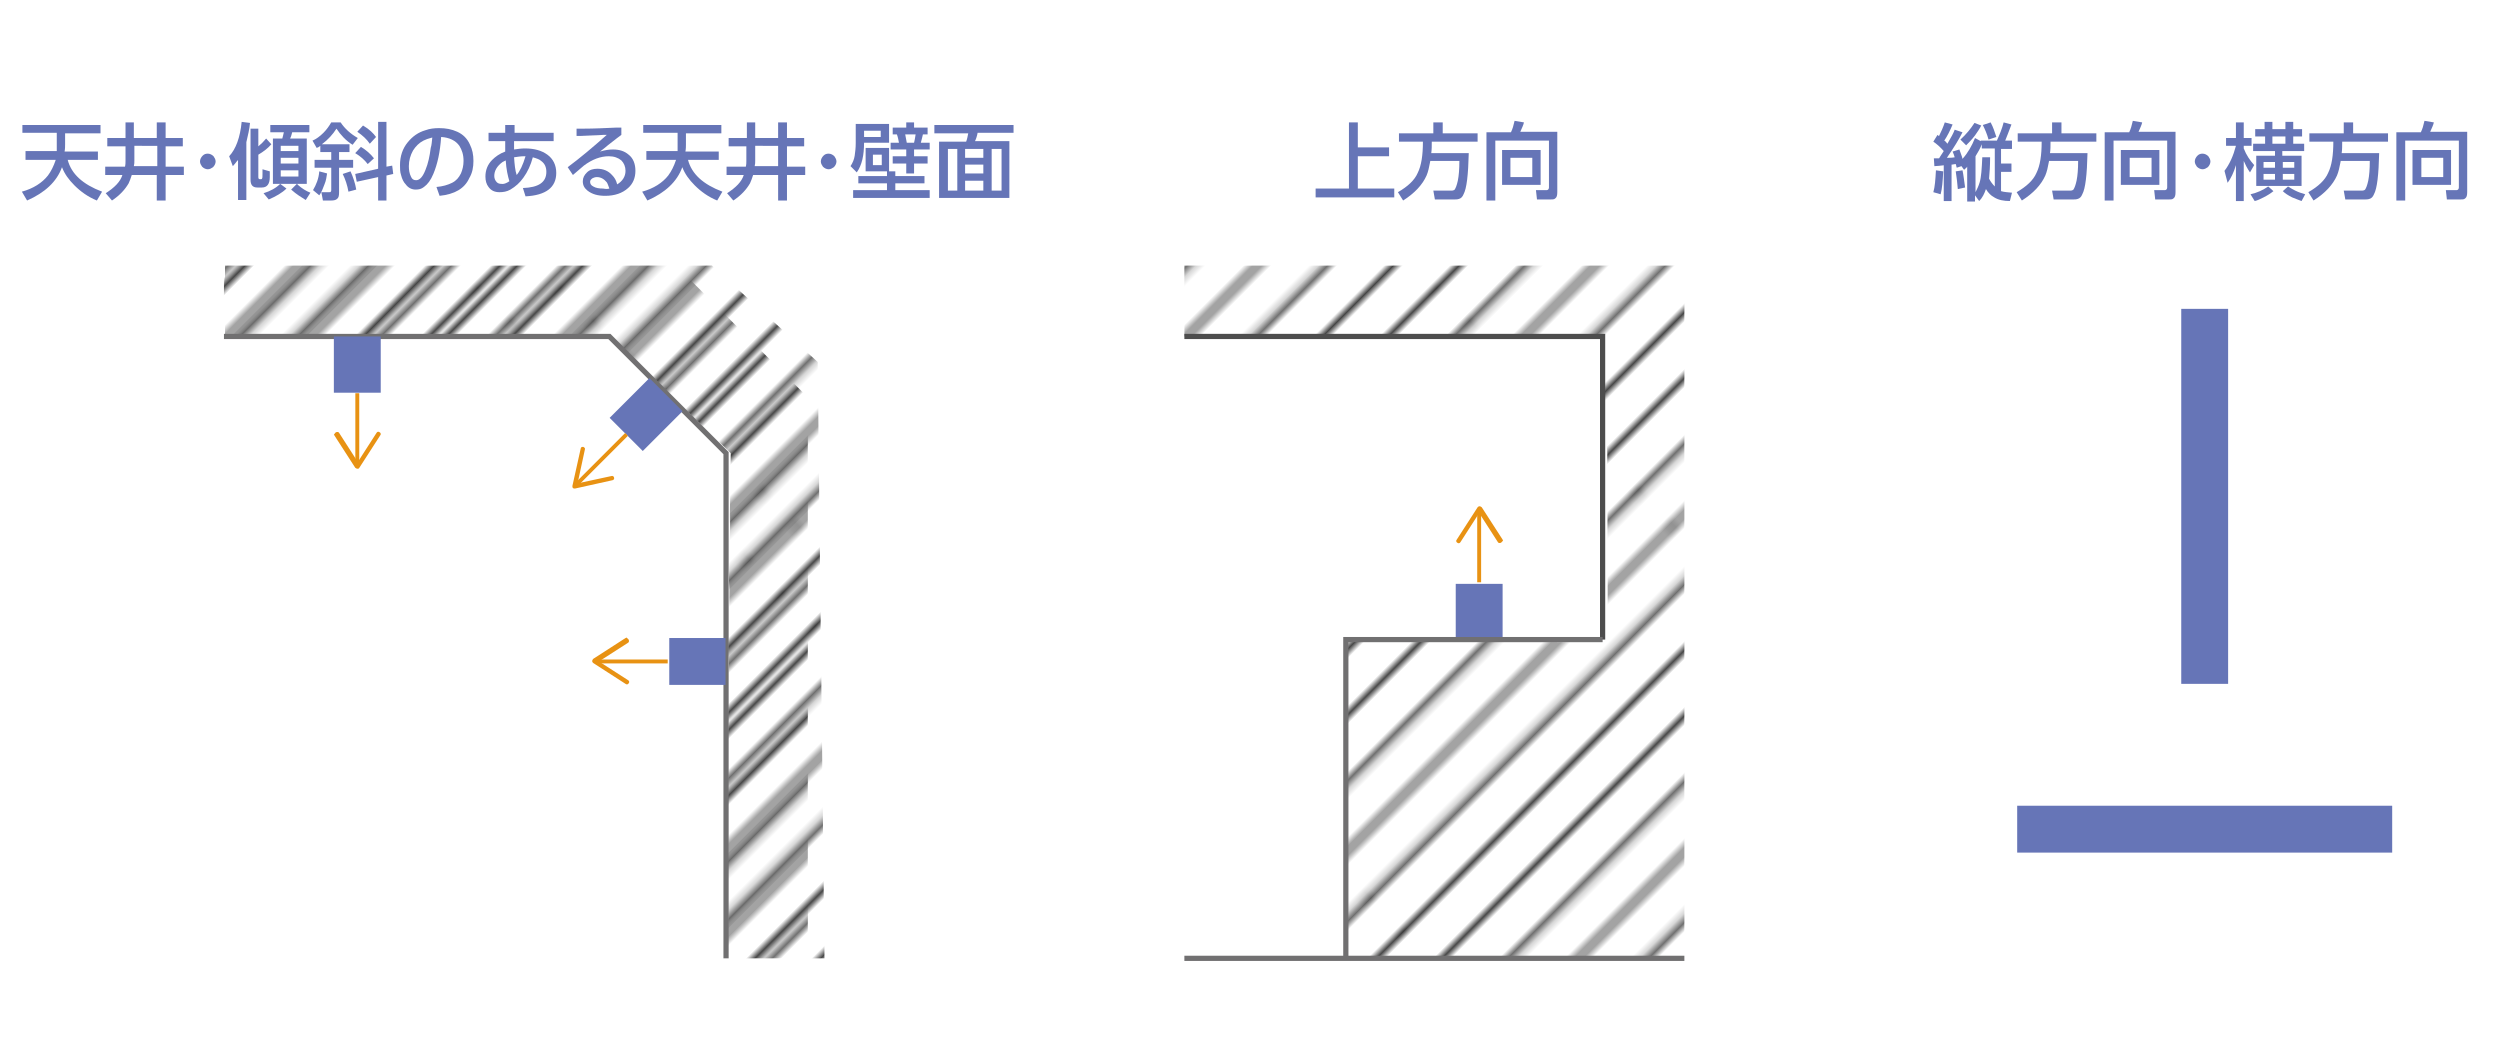 <?xml version="1.0" encoding="utf-8"?>
<!-- Generator: Adobe Illustrator 28.3.0, SVG Export Plug-In . SVG Version: 6.00 Build 0)  -->
<svg version="1.1" id="レイヤー_1" xmlns="http://www.w3.org/2000/svg" xmlns:xlink="http://www.w3.org/1999/xlink" x="0px"
	 y="0px" viewBox="0 0 480 200" style="enable-background:new 0 0 480 200;" xml:space="preserve">
<style type="text/css">
	.st0{fill:none;}
	.st1{clip-path:url(#SVGID_00000080184480881848234490000016216782371111559359_);fill:none;stroke:#000000;stroke-width:0.72;}
	.st2{fill:#FFFFFF;}
	.st3{fill:url(#SVGID_00000115513185647245193700000003249704814885075123_);}
	.st4{fill:url(#SVGID_00000137815111488256593440000015045517024859889539_);}
	.st5{fill:none;stroke:#717071;stroke-miterlimit:10;}
	.st6{fill:url(#SVGID_00000065775226275895340040000015070010649469014173_);}
	.st7{fill:none;stroke:#4D4D4D;stroke-miterlimit:10;}
	.st8{fill:#6675B7;}
	.st9{fill:none;stroke:#E89213;stroke-width:0.75;stroke-miterlimit:10;}
	.st10{fill:#E89213;}
</style>
<pattern  width="72" height="72" patternUnits="userSpaceOnUse" id="Unnamed_Pattern_4" viewBox="72.2 -72 72 72" style="overflow:visible;">
	<g>
		<rect x="72.2" y="-72" class="st0" width="72" height="72"/>
		<g>
			<defs>
				<rect id="SVGID_1_" x="72.2" y="-72" width="72" height="72"/>
			</defs>
			<clipPath id="SVGID_00000150102741778624884960000007081975150022839228_">
				<use xlink:href="#SVGID_1_"  style="overflow:visible;"/>
			</clipPath>
			
				<line style="clip-path:url(#SVGID_00000150102741778624884960000007081975150022839228_);fill:none;stroke:#000000;stroke-width:0.72;" x1="144" y1="-68.4" x2="216.5" y2="-68.4"/>
			
				<line style="clip-path:url(#SVGID_00000150102741778624884960000007081975150022839228_);fill:none;stroke:#000000;stroke-width:0.72;" x1="144" y1="-54" x2="216.5" y2="-54"/>
			
				<line style="clip-path:url(#SVGID_00000150102741778624884960000007081975150022839228_);fill:none;stroke:#000000;stroke-width:0.72;" x1="144" y1="-39.6" x2="216.5" y2="-39.6"/>
			
				<line style="clip-path:url(#SVGID_00000150102741778624884960000007081975150022839228_);fill:none;stroke:#000000;stroke-width:0.72;" x1="144" y1="-25.2" x2="216.5" y2="-25.2"/>
			
				<line style="clip-path:url(#SVGID_00000150102741778624884960000007081975150022839228_);fill:none;stroke:#000000;stroke-width:0.72;" x1="144" y1="-10.8" x2="216.5" y2="-10.8"/>
			
				<line style="clip-path:url(#SVGID_00000150102741778624884960000007081975150022839228_);fill:none;stroke:#000000;stroke-width:0.72;" x1="144" y1="-61.2" x2="216.5" y2="-61.2"/>
			
				<line style="clip-path:url(#SVGID_00000150102741778624884960000007081975150022839228_);fill:none;stroke:#000000;stroke-width:0.72;" x1="144" y1="-46.8" x2="216.5" y2="-46.8"/>
			
				<line style="clip-path:url(#SVGID_00000150102741778624884960000007081975150022839228_);fill:none;stroke:#000000;stroke-width:0.72;" x1="144" y1="-32.4" x2="216.5" y2="-32.4"/>
			
				<line style="clip-path:url(#SVGID_00000150102741778624884960000007081975150022839228_);fill:none;stroke:#000000;stroke-width:0.72;" x1="144" y1="-18" x2="216.5" y2="-18"/>
			
				<line style="clip-path:url(#SVGID_00000150102741778624884960000007081975150022839228_);fill:none;stroke:#000000;stroke-width:0.72;" x1="144" y1="-3.6" x2="216.5" y2="-3.6"/>
			
				<line style="clip-path:url(#SVGID_00000150102741778624884960000007081975150022839228_);fill:none;stroke:#000000;stroke-width:0.72;" x1="72" y1="-68.4" x2="144.5" y2="-68.4"/>
			
				<line style="clip-path:url(#SVGID_00000150102741778624884960000007081975150022839228_);fill:none;stroke:#000000;stroke-width:0.72;" x1="72" y1="-54" x2="144.5" y2="-54"/>
			
				<line style="clip-path:url(#SVGID_00000150102741778624884960000007081975150022839228_);fill:none;stroke:#000000;stroke-width:0.72;" x1="72" y1="-39.6" x2="144.5" y2="-39.6"/>
			
				<line style="clip-path:url(#SVGID_00000150102741778624884960000007081975150022839228_);fill:none;stroke:#000000;stroke-width:0.72;" x1="72" y1="-25.2" x2="144.5" y2="-25.2"/>
			
				<line style="clip-path:url(#SVGID_00000150102741778624884960000007081975150022839228_);fill:none;stroke:#000000;stroke-width:0.72;" x1="72" y1="-10.8" x2="144.5" y2="-10.8"/>
			
				<line style="clip-path:url(#SVGID_00000150102741778624884960000007081975150022839228_);fill:none;stroke:#000000;stroke-width:0.72;" x1="72" y1="-61.2" x2="144.5" y2="-61.2"/>
			
				<line style="clip-path:url(#SVGID_00000150102741778624884960000007081975150022839228_);fill:none;stroke:#000000;stroke-width:0.72;" x1="72" y1="-46.8" x2="144.5" y2="-46.8"/>
			
				<line style="clip-path:url(#SVGID_00000150102741778624884960000007081975150022839228_);fill:none;stroke:#000000;stroke-width:0.72;" x1="72" y1="-32.4" x2="144.5" y2="-32.4"/>
			
				<line style="clip-path:url(#SVGID_00000150102741778624884960000007081975150022839228_);fill:none;stroke:#000000;stroke-width:0.72;" x1="72" y1="-18" x2="144.5" y2="-18"/>
			
				<line style="clip-path:url(#SVGID_00000150102741778624884960000007081975150022839228_);fill:none;stroke:#000000;stroke-width:0.72;" x1="72" y1="-3.6" x2="144.5" y2="-3.6"/>
			
				<line style="clip-path:url(#SVGID_00000150102741778624884960000007081975150022839228_);fill:none;stroke:#000000;stroke-width:0.72;" x1="0" y1="-68.4" x2="72.5" y2="-68.4"/>
			
				<line style="clip-path:url(#SVGID_00000150102741778624884960000007081975150022839228_);fill:none;stroke:#000000;stroke-width:0.72;" x1="0" y1="-54" x2="72.5" y2="-54"/>
			
				<line style="clip-path:url(#SVGID_00000150102741778624884960000007081975150022839228_);fill:none;stroke:#000000;stroke-width:0.72;" x1="0" y1="-39.6" x2="72.5" y2="-39.6"/>
			
				<line style="clip-path:url(#SVGID_00000150102741778624884960000007081975150022839228_);fill:none;stroke:#000000;stroke-width:0.72;" x1="0" y1="-25.2" x2="72.5" y2="-25.2"/>
			
				<line style="clip-path:url(#SVGID_00000150102741778624884960000007081975150022839228_);fill:none;stroke:#000000;stroke-width:0.72;" x1="0" y1="-10.8" x2="72.5" y2="-10.8"/>
			
				<line style="clip-path:url(#SVGID_00000150102741778624884960000007081975150022839228_);fill:none;stroke:#000000;stroke-width:0.72;" x1="0" y1="-61.2" x2="72.5" y2="-61.2"/>
			
				<line style="clip-path:url(#SVGID_00000150102741778624884960000007081975150022839228_);fill:none;stroke:#000000;stroke-width:0.72;" x1="0" y1="-46.8" x2="72.5" y2="-46.8"/>
			
				<line style="clip-path:url(#SVGID_00000150102741778624884960000007081975150022839228_);fill:none;stroke:#000000;stroke-width:0.72;" x1="0" y1="-32.4" x2="72.5" y2="-32.4"/>
			
				<line style="clip-path:url(#SVGID_00000150102741778624884960000007081975150022839228_);fill:none;stroke:#000000;stroke-width:0.72;" x1="0" y1="-18" x2="72.5" y2="-18"/>
			
				<line style="clip-path:url(#SVGID_00000150102741778624884960000007081975150022839228_);fill:none;stroke:#000000;stroke-width:0.72;" x1="0" y1="-3.6" x2="72.5" y2="-3.6"/>
		</g>
	</g>
</pattern>
<polygon class="st2" points="43,51 136.7,51 157,69.5 158.3,184 139.4,184 140.3,87 117,64.6 43,64.6 "/>
<pattern  id="SVGID_00000146491220564605776530000004631872390599967147_" xlink:href="#Unnamed_Pattern_4" patternTransform="matrix(0.901 -0.901 -0.901 -0.901 6072.199 -7083.323)">
</pattern>
<polygon style="fill:url(#SVGID_00000146491220564605776530000004631872390599967147_);" points="43,51 129.8,51 155.1,76.3 
	155.1,184 139.4,184 140.3,87 117,64.6 43,64.6 "/>
<pattern  id="SVGID_00000093173587986632241140000004712197831131611833_" xlink:href="#Unnamed_Pattern_4" patternTransform="matrix(0.901 -0.901 -0.901 -0.901 6056.274 -7083.323)">
</pattern>
<polygon style="fill:url(#SVGID_00000093173587986632241140000004712197831131611833_);" points="43.2,51 136.7,51 157,69.5 
	158.3,184 139.8,184 139.8,122.8 140.3,87 117,64.6 43.2,64.6 "/>
<polyline class="st5" points="43,64.6 117,64.6 139.4,87 139.4,184 "/>
<polygon class="st2" points="227.4,51 323.4,51 323.4,76.3 323.4,184 307.7,184 258.4,184 258.4,122.8 308.7,123.4 308.6,87 
	307.7,64.6 227.4,64.6 "/>
<pattern  id="SVGID_00000150060028829936242920000006656479866820498057_" xlink:href="#Unnamed_Pattern_4" patternTransform="matrix(0.901 -0.901 -0.901 -0.901 6110.681 -7083.323)">
</pattern>
<polygon style="fill:url(#SVGID_00000150060028829936242920000006656479866820498057_);" points="227.4,51 323.4,51 323.4,76.3 
	323.4,184 307.7,184 258.4,184 258.4,122.8 308.7,123.4 308.6,87 307.7,64.6 227.4,64.6 "/>
<polyline class="st7" points="227.4,64.6 307.7,64.6 307.7,87 307.7,122.8 "/>
<rect x="64.1" y="64.6" class="st8" width="9" height="10.8"/>
<rect x="128.5" y="122.5" class="st8" width="10.8" height="9"/>
<rect x="118.7" y="75.1" transform="matrix(0.707 -0.707 0.707 0.707 -19.968 111.054)" class="st8" width="10.8" height="9"/>
<rect x="279.5" y="112.1" class="st8" width="9" height="10.8"/>
<rect x="418.8" y="59.3" class="st8" width="9" height="72"/>
<rect x="387.3" y="154.7" class="st8" width="72" height="9"/>
<line class="st5" x1="227.4" y1="184" x2="323.4" y2="184"/>
<polyline class="st5" points="258.4,184 258.4,122.8 307.7,122.8 "/>
<line class="st9" x1="68.6" y1="75.5" x2="68.6" y2="89"/>
<path class="st10" d="M64.5,83c0.2-0.1,0.5-0.1,0.6,0.1l3.6,5.6l3.6-5.6c0.1-0.2,0.4-0.3,0.6-0.1c0.2,0.1,0.3,0.4,0.1,0.6l-4,6.2
	C68.9,90,68.8,90,68.6,90c-0.1,0-0.3-0.1-0.4-0.2l-4-6.2c0-0.1-0.1-0.2-0.1-0.2C64.3,83.3,64.3,83.1,64.5,83"/>
<line class="st9" x1="128.2" y1="127" x2="114.7" y2="127"/>
<path class="st10" d="M120.7,122.8c0.1,0.2,0.1,0.5-0.1,0.6l-5.6,3.6l5.6,3.6c0.2,0.1,0.3,0.4,0.1,0.6c-0.1,0.2-0.4,0.3-0.6,0.1
	l-6.2-4c-0.1-0.1-0.2-0.2-0.2-0.4c0-0.1,0.1-0.3,0.2-0.4l6.2-4c0.1,0,0.2-0.1,0.2-0.1C120.5,122.6,120.6,122.7,120.7,122.8"/>
<line class="st9" x1="284" y1="111.8" x2="284" y2="98.2"/>
<path class="st10" d="M288.2,104.2c-0.2,0.1-0.5,0.1-0.6-0.1l-3.6-5.6l-3.6,5.6c-0.1,0.2-0.4,0.3-0.6,0.1c-0.2-0.1-0.3-0.4-0.1-0.6
	l4-6.2c0.1-0.1,0.2-0.2,0.4-0.2c0.1,0,0.3,0.1,0.4,0.2l4,6.2c0,0.1,0.1,0.2,0.1,0.2C288.4,104,288.3,104.1,288.2,104.2"/>
<line class="st9" x1="120.3" y1="83.4" x2="110.7" y2="93"/>
<path class="st10" d="M112,85.8c0.2,0.1,0.4,0.3,0.3,0.5l-1.4,6.5l6.5-1.4c0.2-0.1,0.5,0.1,0.5,0.3c0.1,0.2-0.1,0.5-0.3,0.5
	l-7.2,1.6c-0.1,0-0.3,0-0.4-0.1c-0.1-0.1-0.1-0.3-0.1-0.4l1.6-7.2c0-0.1,0.1-0.2,0.1-0.2C111.7,85.8,111.8,85.8,112,85.8"/>
<g>
	<path class="st8" d="M10.9,29c0-0.4,0-0.9,0-1.4v-2.1H4.3V24h15v1.6h-6.8v2.1c0,0.4,0,0.9-0.1,1.4h6.4v1.6H13
		c0.7,2.7,2.9,4.7,6.6,6.1l-1,1.7c-1.7-0.7-3.1-1.7-4.3-2.9c-1.1-1.1-1.9-2.2-2.4-3.5c-1,2.8-3.3,4.9-6.7,6.4l-1-1.7
		c2.2-0.6,3.9-1.7,5-3.1c0.6-0.8,1.1-1.8,1.5-3H4.9V29H10.9z"/>
	<path class="st8" d="M24.1,28.1h-3.5v-1.6h3.5v-3h1.6v3h4.4v-3h1.7v3h3.3v1.6h-3.3V32h3.5v1.6h-3.5v4.9h-1.7v-4.9h-4.8
		c-0.2,0.6-0.4,1.2-0.6,1.6c-0.7,1.2-1.7,2.3-3.2,3.3l-1.2-1.4c1.7-1.1,2.8-2.2,3.2-3.5h-3.3V32H24c0.1-0.4,0.1-0.8,0.1-1.1V28.1z
		 M25.8,28.1v2.7c0,0.4,0,0.7-0.1,1.1h4.5v-3.9H25.8z"/>
	<path class="st8" d="M39.9,29.5c0.4,0,0.8,0.2,1.1,0.5c0.2,0.3,0.4,0.6,0.4,1c0,0.4-0.2,0.8-0.5,1.1c-0.3,0.2-0.6,0.4-1,0.4
		c-0.4,0-0.8-0.2-1.1-0.5c-0.2-0.3-0.4-0.6-0.4-1c0-0.4,0.2-0.8,0.5-1.1C39.2,29.6,39.5,29.5,39.9,29.5z"/>
	<path class="st8" d="M45.6,30.8c-0.3,0.4-0.6,0.8-0.9,1.1L44,30c1.3-1.4,2.1-3.6,2.4-6.6l1.6,0.2c-0.1,1.2-0.4,2.4-0.7,3.7v11.1
		h-1.6V30.8z M49.6,24.6v3.5c0.5-0.4,1-0.9,1.5-1.5l1,1.1c-0.7,0.8-1.5,1.4-2.5,2v4.3c0,0.3,0.1,0.4,0.3,0.4h0.2
		c0.1,0,0.2,0,0.2-0.1c0.1-0.1,0.1-0.4,0.1-1c0-0.2,0-0.3,0-0.5v-0.3l1.4,0.4c0,0.1,0,0.5,0,1.1c0,1.3-0.5,2-1.5,2h-0.9
		c-0.9,0-1.3-0.5-1.3-1.5v-9.8H49.6z M53.8,35.3l1.2,0.9c-0.8,0.8-2,1.5-3.4,2.1l-1-1.2C51.9,36.7,53,36.1,53.8,35.3z M57,35.3h-4.6
		v-8.7h1.8c0.1-0.3,0.2-0.8,0.3-1.2h-2.6v-1.4h7.5v1.4h-3.3c-0.1,0.4-0.2,0.8-0.4,1.2h3.2v8.7H57c0.1,0,0.1,0.1,0.2,0.2
		c0.8,0.7,1.6,1.2,2.4,1.5l-0.9,1.4c-0.8-0.5-1.8-1.1-2.8-2L57,35.3z M57.3,28h-3.4V29h3.4V28z M57.3,30.3h-3.4v1.1h3.4V30.3z
		 M57.3,32.7h-3.4v1.2h3.4V32.7z"/>
	<path class="st8" d="M61.5,28c-0.2,0.2-0.4,0.3-0.7,0.4L60,27c0.7-0.3,1.4-0.8,2.1-1.5c0.6-0.6,1.1-1.3,1.5-2h1.8
		c0.8,1.2,1.9,2.2,3.3,3l-1,1.3c-1.3-0.8-2.3-1.9-3.1-3.1c-0.7,1.1-1.6,2.1-2.8,3h5.3v1.5h-2v1.5h2.7v1.5h-2.7V37
		c0,0.6-0.1,1-0.4,1.2c-0.2,0.2-0.6,0.3-1.1,0.3H62l-0.3-1.6h1.5c0.2,0,0.3,0,0.3-0.1c0.1-0.1,0.1-0.2,0.1-0.4v-4.2h-3.2v-1.5h3.2
		v-1.5h-2.1V28z M62.8,33.3c-0.1,0.7-0.2,1.4-0.5,2.1c-0.3,0.8-0.6,1.6-1,2.1l-1.2-1c0.6-1,1.1-2.2,1.2-3.6L62.8,33.3z M67.3,32.9
		c0.5,1.1,0.9,2.3,1.1,3.5l-1.5,0.4c-0.2-1.2-0.6-2.4-1.1-3.4L67.3,32.9z M72.6,32.4v-9h1.6v8.6l1.1-0.2l0.2,1.6l-1.3,0.3v4.8h-1.6
		V34l-4.1,0.9l-0.3-1.5L72.6,32.4z M69.3,28.2c1,0.6,1.9,1.4,2.5,2.2l-1.2,1.1c-0.6-0.8-1.4-1.5-2.4-2.1L69.3,28.2z M69.7,24.1
		c1.2,0.7,2,1.5,2.5,2.2L71,27.6c-0.6-0.9-1.4-1.6-2.4-2.3L69.7,24.1z"/>
	<path class="st8" d="M84.4,37.6l-0.6-1.7c1.2-0.1,2.2-0.4,3-0.8c0.8-0.4,1.3-1,1.7-1.8c0.3-0.7,0.5-1.5,0.5-2.4
		c0-1.2-0.3-2.1-0.8-2.9c-0.7-1-1.9-1.6-3.5-1.7c-0.2,2.9-0.7,5.2-1.5,7.1c-0.5,1.2-1.1,2-1.8,2.5c-0.5,0.4-1,0.5-1.6,0.5
		c-0.7,0-1.4-0.3-1.9-1c-0.4-0.4-0.7-1-0.9-1.8c-0.2-0.6-0.2-1.2-0.2-1.9c0-1.7,0.5-3.2,1.5-4.4c0.9-1.1,2-1.9,3.4-2.3
		c0.8-0.3,1.7-0.4,2.6-0.4c1.3,0,2.4,0.2,3.5,0.7c1.1,0.5,1.9,1.3,2.4,2.4c0.5,1,0.7,2,0.7,3.2c0,1.2-0.2,2.3-0.8,3.3
		C89.2,36.2,87.3,37.3,84.4,37.6z M83,26.4c-0.8,0.2-1.3,0.4-1.7,0.6c-0.8,0.4-1.5,1.1-2,1.9c-0.5,0.9-0.8,1.9-0.8,3
		c0,0.7,0.1,1.4,0.4,2c0.2,0.5,0.5,0.7,1,0.7c0.7,0,1.3-0.7,1.8-2c0.5-1.2,0.8-2.6,1-4.2C82.9,27.8,82.9,27.2,83,26.4z"/>
	<path class="st8" d="M98.7,27.2v1.5c0.7-0.1,1.4-0.2,2.1-0.2c1.8,0,3.2,0.4,4.3,1.2c1.1,0.8,1.7,2,1.7,3.5c0,2.8-2,4.3-5.9,4.5
		l-0.5-1.6c3-0.1,4.5-1.1,4.5-3.1c0-0.9-0.3-1.6-1-2.1c-0.3-0.3-0.9-0.5-1.6-0.7c-0.4,1.5-1,2.8-1.8,3.9c-0.7,1-1.5,1.7-2.5,2.3
		c-0.7,0.4-1.4,0.5-2.1,0.5c-0.9,0-1.6-0.3-2.1-1c-0.4-0.5-0.6-1.2-0.6-2c0-1.2,0.4-2.3,1.3-3.2c0.6-0.6,1.4-1.2,2.5-1.6
		c0-0.8,0-1.4,0-1.8v-0.2h-3.2v-1.6H97v-1.5l1.8,0l0,1.5h7.5v1.6H98.7z M97.8,34.8c-0.3-1-0.6-2.3-0.7-4c-0.2,0.1-0.4,0.2-0.6,0.3
		c-1.1,0.8-1.6,1.7-1.6,2.7c0,0.5,0.2,0.9,0.5,1.2c0.2,0.2,0.5,0.3,0.8,0.3C96.7,35.4,97.2,35.2,97.8,34.8z M99.2,33.6
		c0.6-0.7,1.2-1.9,1.7-3.6h-0.3c-0.6,0-1.2,0.1-1.9,0.2C98.8,31.6,98.9,32.7,99.2,33.6z"/>
	<path class="st8" d="M110.6,24.7c0.8,0,1.3,0,1.5,0c1.9,0,4-0.1,6.2-0.2l1,0v1.4c-0.3,0.2-1.2,0.9-2.6,2l-0.6,0.5l-0.9,0.7
		c1-0.3,1.8-0.4,2.5-0.4c1.2,0,2.2,0.3,3,1c0.9,0.7,1.3,1.8,1.3,3.1c0,1.4-0.5,2.5-1.4,3.3c-1.1,1-2.6,1.5-4.4,1.5
		c-1.4,0-2.5-0.3-3.4-1c-0.6-0.5-0.9-1-0.9-1.8c0-0.7,0.3-1.2,0.8-1.7c0.5-0.5,1.2-0.7,2-0.7c1.1,0,2.1,0.4,2.8,1.2
		c0.5,0.5,0.8,1,1,1.8c1-0.6,1.6-1.5,1.6-2.6c0-0.8-0.3-1.5-0.8-2c-0.6-0.5-1.4-0.8-2.4-0.8c-1.6,0-3.2,0.6-4.8,1.8
		c-0.6,0.5-1.3,1.1-2.1,1.8l-1-1.5c2.3-1.7,4.8-3.8,7.5-6.2l-0.7,0c-1.2,0.1-2.7,0.1-4.3,0.2l-0.8,0V24.7z M117,36.2
		c-0.2-0.5-0.3-0.9-0.5-1.2c-0.5-0.6-1.1-1-1.9-1c-0.3,0-0.6,0.1-0.8,0.2c-0.3,0.2-0.5,0.4-0.5,0.7c0,0.4,0.2,0.7,0.6,0.9
		c0.5,0.3,1.1,0.4,1.9,0.4C116.3,36.3,116.7,36.3,117,36.2z"/>
	<path class="st8" d="M130.1,29c0-0.4,0-0.9,0-1.4v-2.1h-6.6V24h15v1.6h-6.8v2.1c0,0.4,0,0.9-0.1,1.4h6.4v1.6h-5.9
		c0.7,2.7,2.9,4.7,6.6,6.1l-1,1.7c-1.7-0.7-3.1-1.7-4.3-2.9c-1.1-1.1-1.9-2.2-2.4-3.5c-1,2.8-3.3,4.9-6.7,6.4l-1-1.7
		c2.2-0.6,3.9-1.7,5-3.1c0.6-0.8,1.1-1.8,1.5-3h-5.7V29H130.1z"/>
	<path class="st8" d="M143.4,28.1h-3.5v-1.6h3.5v-3h1.6v3h4.4v-3h1.7v3h3.3v1.6h-3.3V32h3.5v1.6h-3.5v4.9h-1.7v-4.9h-4.8
		c-0.2,0.6-0.4,1.2-0.6,1.6c-0.7,1.2-1.7,2.3-3.2,3.3l-1.2-1.4c1.7-1.1,2.8-2.2,3.2-3.5h-3.3V32h3.7c0.1-0.4,0.1-0.8,0.1-1.1V28.1z
		 M145,28.1v2.7c0,0.4,0,0.7-0.1,1.1h4.5v-3.9H145z"/>
	<path class="st8" d="M159.1,29.5c0.4,0,0.8,0.2,1.1,0.5c0.2,0.3,0.4,0.6,0.4,1c0,0.4-0.2,0.8-0.5,1.1c-0.3,0.2-0.6,0.4-1,0.4
		c-0.4,0-0.8-0.2-1.1-0.5c-0.2-0.3-0.4-0.6-0.4-1c0-0.4,0.2-0.8,0.5-1.1C158.4,29.6,158.7,29.5,159.1,29.5z"/>
	<path class="st8" d="M164.4,23.8h6.3v3.6h-4.8c0,2.4-0.4,4.3-1.4,5.7l-1.2-1.2c0.4-0.6,0.7-1.3,0.8-2c0.1-0.7,0.2-1.5,0.2-2.4V23.8
		z M170.2,32.9h-4v-4.5h4.5v4.5h1.2v0.9h5.6v1.4h-5.6v1.3h6.6V38h-14.7v-1.5h6.5v-1.3h-5.5v-1.4h5.5V32.9z M169.1,25.1h-3.2v1.2h3.2
		V25.1z M169.3,29.7h-1.7v2h1.7V29.7z M174,23.5h1.5v1h2.6v1.3h-0.9c-0.1,0.4-0.2,0.9-0.4,1.6h1.7v1.3h-3V30h2.6v1.4h-2.6v1.9H174
		v-1.9h-2.6V30h2.6v-1.3h-3v-1.3h1.6c-0.1-0.5-0.2-1.1-0.4-1.6h-0.8v-1.3h2.6V23.5z M175.8,25.8h-2c0.1,0.5,0.2,1,0.3,1.6h1.4
		C175.6,27,175.7,26.5,175.8,25.8z"/>
	<path class="st8" d="M194.6,24v1.5h-6.9c-0.1,0.6-0.3,1.2-0.5,1.6h6.6v10.9h-13.5V27.2h5.2c0.2-0.5,0.3-1.1,0.4-1.6h-6.5V24H194.6z
		 M183.8,28.6h-1.8v8h1.8V28.6z M188.8,28.6h-3.5v1.7h3.5V28.6z M188.8,31.6h-3.5v1.7h3.5V31.6z M188.8,34.7h-3.5v1.9h3.5V34.7z
		 M192.3,28.6h-1.9v8h1.9V28.6z"/>
</g>
<g>
	<path class="st8" d="M260.7,23.5v4.8h6V30h-6v6.2h7v1.7h-15.1v-1.7h6.4V23.5H260.7z"/>
	<path class="st8" d="M274.6,31c-0.2,1.1-0.4,2-0.7,2.7c-0.8,1.8-2.3,3.4-4.5,4.8l-1-1.6c1.9-1.1,3.2-2.3,3.8-3.7c0.7-1.4,1-3.4,1-6
		h-4.6v-1.6h6.6v-2.1h1.8v2.1h6.7v1.6h-8.8c0,0.8,0,1.6-0.1,2.2h7.2c-0.1,4.2-0.4,6.8-1,7.9c-0.2,0.5-0.5,0.8-0.9,0.9
		c-0.3,0.1-0.6,0.1-1.1,0.1h-3.5l-0.3-1.7h3.5c0.3,0,0.5-0.1,0.6-0.2c0.2-0.3,0.4-0.8,0.6-1.7c0.2-1,0.3-2.2,0.3-3.8H274.6z"/>
	<path class="st8" d="M297.3,27h-10.2v11.5h-1.7V25.4h4.7c0.3-0.6,0.5-1.3,0.7-2.2l1.8,0.3c-0.1,0.5-0.4,1.1-0.7,1.8h7.1v11.6
		c0,0.6-0.1,1-0.4,1.2c-0.2,0.2-0.5,0.2-1,0.2h-2.5l-0.2-1.8h2.1c0.2,0,0.4-0.2,0.4-0.5V27z M295.8,28.8v6.7h-7.4v-6.7H295.8z
		 M294.3,30.3H290V34h4.2V30.3z"/>
</g>
<g>
	<path class="st8" d="M373.5,31.7c-0.9,0.1-1.6,0.2-2.1,0.2l-0.1-1.5c0.2,0,0.5,0,1,0c0.1-0.2,0.4-0.6,0.9-1.4
		c-0.7-0.8-1.4-1.4-2-1.8l0.8-1.3c0.1,0.1,0.2,0.2,0.3,0.2c0.4-0.8,0.8-1.7,1.1-2.6l1.5,0.4c-0.5,1.2-1,2.2-1.6,3.1
		c0.2,0.1,0.4,0.3,0.6,0.6c0.7-1.2,1.2-2.1,1.4-2.7l1.5,0.5c-0.7,1.4-1.7,3-3,4.9c0.5,0,1,0,1.5-0.1c-0.1-0.3-0.2-0.7-0.4-1.1
		l1.3-0.4c0.1,0.3,0.3,0.8,0.5,1.4l0.1,0.4c1-1.1,1.8-2.5,2.4-4l1.1,0.6V27h3.1c0.5-1.1,1-2.3,1.3-3.5l1.5,0.4
		c-0.5,1.3-0.9,2.4-1.2,3.1h1.3v1.6h-2.1v2.8h2v1.6h-2v3.7c0.6,0.2,1.3,0.2,2.1,0.3l-0.4,1.6c-1.2,0-2.2-0.2-3-0.7
		c-0.6-0.3-1.2-0.9-1.6-1.6c-0.3,0.9-0.7,1.7-1.3,2.3l-0.8-1.1v1.2h-1.5V32c-0.1,0.2-0.3,0.3-0.6,0.6l-0.5-0.7l-0.9,0.3
		c-0.1-0.2-0.1-0.5-0.2-0.7l-0.1,0l-0.6,0.1l-0.1,0v7h-1.5V31.7z M373.1,32.9c-0.1,1.9-0.2,3.3-0.5,4.4l-1.4-0.4
		c0.3-1,0.4-2.4,0.5-4.2L373.1,32.9z M377.3,36l-1.4,0.3c-0.1-1.1-0.2-2.2-0.4-3.4l1.3-0.2C377,33.6,377.1,34.7,377.3,36z
		 M380.4,24.1c-0.3,0.6-0.7,1.2-1.2,1.9c-0.6,0.8-1.2,1.4-1.7,1.9l-1.1-1.1c1.1-1,2-2.1,2.7-3.2L380.4,24.1z M379.3,30v6.9
		c0.3-0.6,0.6-1.2,0.8-1.9c0.3-1,0.4-2.6,0.5-4.8h1.5c0,1.6-0.1,3-0.2,4.1c0.3,0.6,0.7,1.1,1.1,1.5v-7.3h-2.5v-0.8
		C380.2,28.5,379.8,29.2,379.3,30z M382.2,23.5c0.5,0.9,0.8,1.9,1.1,2.8l-1.5,0.5c-0.3-1.1-0.7-2-1.1-2.8L382.2,23.5z"/>
	<path class="st8" d="M393.4,31c-0.2,1.1-0.4,2-0.7,2.7c-0.8,1.8-2.3,3.4-4.5,4.8l-1-1.6c1.9-1.1,3.2-2.3,3.8-3.7c0.7-1.4,1-3.4,1-6
		h-4.6v-1.6h6.6v-2.1h1.8v2.1h6.7v1.6h-8.8c0,0.8,0,1.6-0.1,2.2h7.2c-0.1,4.2-0.4,6.8-1,7.9c-0.2,0.5-0.5,0.8-0.9,0.9
		c-0.3,0.1-0.6,0.1-1.1,0.1h-3.5l-0.3-1.7h3.5c0.3,0,0.5-0.1,0.6-0.2c0.2-0.3,0.4-0.8,0.6-1.7c0.2-1,0.3-2.2,0.3-3.8H393.4z"/>
	<path class="st8" d="M416,27h-10.2v11.5h-1.7V25.4h4.7c0.3-0.6,0.5-1.3,0.7-2.2l1.8,0.3c-0.1,0.5-0.4,1.1-0.7,1.8h7.1v11.6
		c0,0.6-0.1,1-0.4,1.2c-0.2,0.2-0.5,0.2-1,0.2h-2.5l-0.2-1.8h2.1c0.2,0,0.4-0.2,0.4-0.5V27z M414.6,28.8v6.7h-7.4v-6.7H414.6z
		 M413.1,30.3h-4.2V34h4.2V30.3z"/>
	<path class="st8" d="M422.9,29.5c0.4,0,0.8,0.2,1.1,0.5c0.2,0.3,0.4,0.6,0.4,1c0,0.4-0.2,0.8-0.5,1.1c-0.3,0.2-0.6,0.4-1,0.4
		c-0.4,0-0.8-0.2-1.1-0.5c-0.2-0.3-0.4-0.6-0.4-1c0-0.4,0.2-0.8,0.5-1.1C422.2,29.6,422.5,29.5,422.9,29.5z"/>
	<path class="st8" d="M429.3,28h-1.9v-1.5h1.9v-3h1.5v3h1.5V28h-1.5v0.5c0.5,1.3,1.2,2.3,2,3.2l-0.8,1.4c-0.5-0.7-0.9-1.5-1.2-2.2
		v7.7h-1.5v-6.9c-0.4,1.4-1,2.6-1.6,3.4l-0.6-2.3C428.1,31.5,428.8,29.9,429.3,28L429.3,28z M432.9,38.6l-0.8-1.3
		c1.3-0.3,2.4-0.8,3.4-1.5l1,0.9c-0.5,0.4-1.1,0.8-1.9,1.2C434,38.2,433.4,38.5,432.9,38.6z M436.8,29.9V29h-4.2v-1.4h2.3v-1.4H433
		v-1.4h1.8v-1.4h1.5v1.4h2.5v-1.4h1.5v1.4h1.7v1.4h-1.7v1.4h2.1V29h-4.2v0.9h3.7v5.8h-8.7v-5.8H436.8z M436.8,31.1h-2.2v1.1h2.2
		V31.1z M436.8,33.4h-2.2v1.1h2.2V33.4z M438.8,26.2h-2.5v1.4h2.5V26.2z M438.3,32.2h2.2v-1.1h-2.2V32.2z M438.3,34.5h2.2v-1.1h-2.2
		V34.5z M442.6,37.3l-0.7,1.3c-0.5-0.2-1.1-0.4-1.8-0.7c-0.8-0.4-1.4-0.8-1.8-1.2l1-0.9c0.6,0.4,1,0.6,1.4,0.8
		C441.3,36.9,441.9,37.1,442.6,37.3z"/>
	<path class="st8" d="M449.4,31c-0.2,1.1-0.4,2-0.7,2.7c-0.8,1.8-2.3,3.4-4.5,4.8l-1-1.6c1.9-1.1,3.2-2.3,3.8-3.7c0.7-1.4,1-3.4,1-6
		h-4.6v-1.6h6.6v-2.1h1.8v2.1h6.7v1.6h-8.8c0,0.8,0,1.6-0.1,2.2h7.2c-0.1,4.2-0.4,6.8-1,7.9c-0.2,0.5-0.5,0.8-0.9,0.9
		c-0.3,0.1-0.6,0.1-1.1,0.1h-3.5l-0.3-1.7h3.5c0.3,0,0.5-0.1,0.6-0.2c0.2-0.3,0.4-0.8,0.6-1.7c0.2-1,0.3-2.2,0.3-3.8H449.4z"/>
	<path class="st8" d="M472,27h-10.2v11.5h-1.7V25.4h4.7c0.3-0.6,0.5-1.3,0.7-2.2l1.8,0.3c-0.1,0.5-0.4,1.1-0.7,1.8h7.1v11.6
		c0,0.6-0.1,1-0.4,1.2c-0.2,0.2-0.5,0.2-1,0.2h-2.5l-0.2-1.8h2.1c0.2,0,0.4-0.2,0.4-0.5V27z M470.6,28.8v6.7h-7.4v-6.7H470.6z
		 M469.1,30.3h-4.2V34h4.2V30.3z"/>
</g>
</svg>
